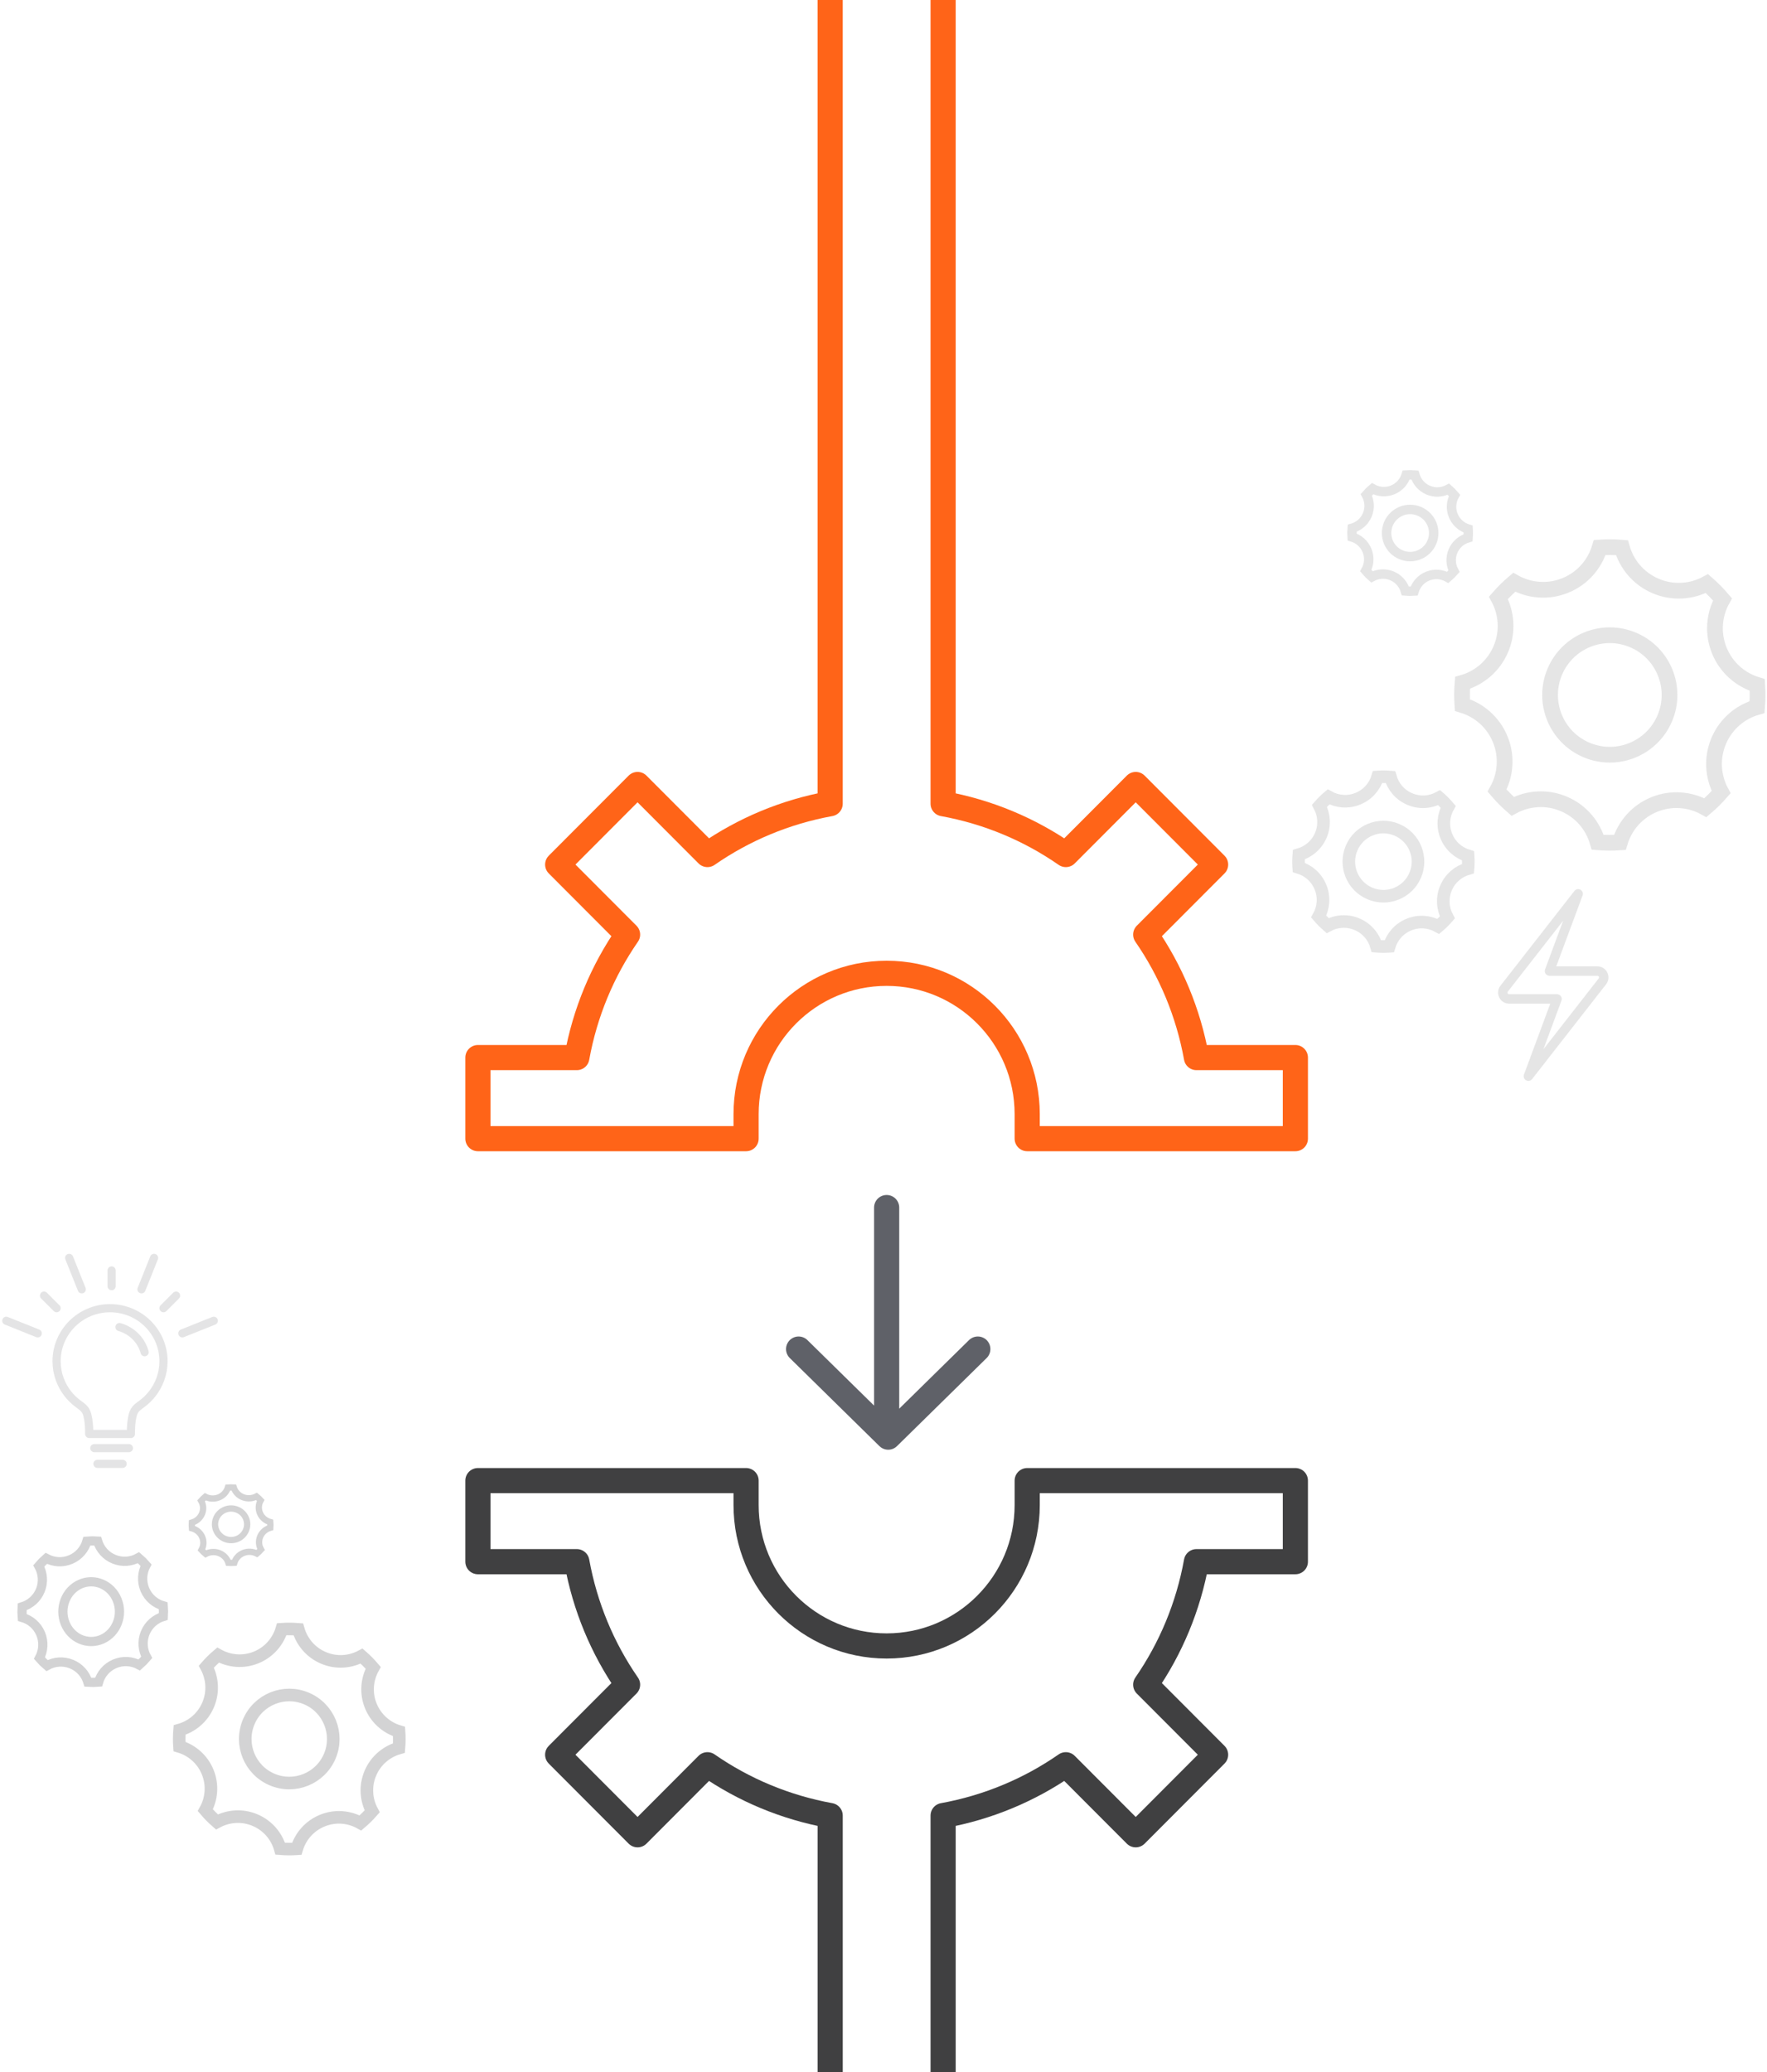 <?xml version="1.0" encoding="UTF-8"?>
<svg width="562px" height="659px" viewBox="0 0 562 659" version="1.1" xmlns="http://www.w3.org/2000/svg" xmlns:xlink="http://www.w3.org/1999/xlink">
    <title>partner-enablement</title>
    <g id="Landing-Page" stroke="none" stroke-width="1" fill="none" fill-rule="evenodd">
        <g id="Partners-Desktop-1440" transform="translate(-284, -1562)">
            <g id="Enablement" transform="translate(-1, 1610)">
                <g id="partner-enablement" transform="translate(287, -48)">
                    <g id="Group-23" opacity="0.603" transform="translate(0, 400)" stroke="#D3D3D4" stroke-linecap="round" stroke-width="2.6">
                        <path d="M26.372,56 C26.372,53.962 26.279,51.859 25.749,49.878 C25.231,47.949 24.15,47.394 22.633,46.234 C21.497,45.366 20.473,44.356 19.591,43.234 C17.341,40.374 16,36.775 16,32.867 C16,23.551 23.612,16 32.999,16 L33.001,16 C42.389,16 50,23.551 50,32.867 C50,36.775 48.659,40.374 46.409,43.234 C45.527,44.356 44.503,45.366 43.367,46.234 C41.85,47.394 40.769,47.949 40.251,49.878 C39.721,51.859 39.628,53.962 39.628,56 L26.372,56 Z" id="Stroke-1" stroke-linejoin="round"></path>
                        <line x1="39" y1="60.5" x2="28" y2="60.5" id="Stroke-3"></line>
                        <line x1="37" y1="65.5" x2="29" y2="65.5" id="Stroke-5"></line>
                        <path d="M36,22 C39.905,23.102 42.964,26.151 44,30" id="Stroke-7"></path>
                        <line x1="33.5" y1="4" x2="33.5" y2="9" id="Stroke-9"></line>
                        <line x1="54" y1="12" x2="50" y2="16" id="Stroke-11"></line>
                        <line x1="12" y1="12" x2="16" y2="16" id="Stroke-13"></line>
                        <line x1="20" y1="0" x2="24" y2="10" id="Stroke-15"></line>
                        <line x1="47" y1="0" x2="43" y2="10" id="Stroke-17"></line>
                        <line x1="0" y1="20" x2="10" y2="24" id="Stroke-19"></line>
                        <line x1="66" y1="20" x2="56" y2="24" id="Stroke-21"></line>
                    </g>
                    <g id="Group-4" opacity="0.601" transform="translate(411, 151)" stroke="#D3D3D4">
                        <path d="M116.499,77.392 C112.415,87.058 101.274,91.579 91.607,87.498 C81.945,83.415 77.421,72.269 81.501,62.608 C85.582,52.946 96.726,48.417 106.39,52.505 C116.053,56.583 120.58,67.726 116.499,77.392 Z M145.893,66.803 C140.609,65.227 136.067,61.354 133.829,55.857 C131.594,50.355 132.157,44.412 134.852,39.604 C133.315,37.797 131.658,36.118 129.89,34.578 C125.048,37.196 119.096,37.682 113.631,35.367 C108.161,33.057 104.351,28.463 102.859,23.161 C100.524,22.97 98.16,22.945 95.798,23.106 C94.227,28.392 90.353,32.935 84.852,35.17 C79.351,37.403 73.414,36.841 68.604,34.15 C66.793,35.685 65.118,37.344 63.579,39.112 C66.199,43.961 66.68,49.899 64.368,55.371 C62.051,60.843 57.468,64.64 52.161,66.143 C51.966,68.476 51.948,70.838 52.107,73.204 C57.391,74.78 61.931,78.642 64.173,84.146 C66.405,89.647 65.839,95.593 63.148,100.403 C64.68,102.208 66.346,103.88 68.11,105.417 C72.954,102.801 78.902,102.323 84.367,104.633 C89.837,106.941 93.645,111.542 95.145,116.837 C97.478,117.032 99.837,117.055 102.202,116.889 C103.773,111.615 107.642,107.07 113.141,104.828 C118.647,102.595 124.588,103.162 129.396,105.846 C131.209,104.316 132.88,102.656 134.417,100.893 C131.796,96.044 131.325,90.096 133.637,84.624 C135.942,79.161 140.539,75.358 145.839,73.852 C146.031,71.525 146.054,69.165 145.893,66.803 Z" id="Stroke-5" stroke-width="5"></path>
                        <path d="M37.131,127.28 C34.767,132.876 28.316,135.493 22.72,133.13 C17.126,130.766 14.507,124.314 16.869,118.72 C19.232,113.127 25.683,110.504 31.279,112.871 C36.873,115.232 39.494,121.684 37.131,127.28 Z M53.939,121.163 C50.903,120.258 48.294,118.033 47.008,114.875 C45.724,111.715 46.047,108.3 47.596,105.538 C46.713,104.501 45.761,103.536 44.745,102.651 C41.964,104.155 38.544,104.434 35.405,103.105 C32.263,101.778 30.074,99.138 29.217,96.092 C27.876,95.983 26.517,95.969 25.161,96.061 C24.258,99.098 22.033,101.707 18.872,102.991 C15.712,104.274 12.302,103.951 9.539,102.405 C8.498,103.287 7.536,104.24 6.652,105.256 C8.157,108.041 8.433,111.453 7.105,114.596 C5.774,117.74 3.141,119.921 0.093,120.784 C-0.019,122.124 -0.03,123.481 0.061,124.841 C3.097,125.746 5.705,127.965 6.993,131.126 C8.275,134.287 7.95,137.702 6.404,140.466 C7.284,141.502 8.242,142.463 9.255,143.346 C12.037,141.843 15.454,141.569 18.594,142.896 C21.736,144.221 23.924,146.865 24.786,149.907 C26.126,150.019 27.481,150.032 28.839,149.936 C29.742,146.906 31.964,144.295 35.124,143.008 C38.286,141.725 41.699,142.05 44.461,143.592 C45.503,142.713 46.463,141.76 47.346,140.747 C45.84,137.962 45.57,134.545 46.898,131.401 C48.222,128.263 50.863,126.078 53.907,125.213 C54.018,123.876 54.031,122.52 53.939,121.163 Z" id="Stroke-5-Copy" stroke-width="4"></path>
                        <path d="M42.407,21.418 C40.796,25.234 36.397,27.018 32.582,25.407 C28.768,23.795 26.982,19.396 28.592,15.582 C30.203,11.768 34.602,9.98 38.417,11.594 C42.231,13.204 44.019,17.603 42.407,21.418 Z M53.958,17.242 C51.878,16.621 50.09,15.097 49.209,12.933 C48.33,10.767 48.551,8.428 49.612,6.536 C49.007,5.824 48.355,5.163 47.659,4.557 C45.753,5.588 43.41,5.779 41.259,4.868 C39.106,3.959 37.606,2.15 37.019,0.063 C36.1,-0.012 35.169,-0.022 34.24,0.042 C33.621,2.123 32.097,3.911 29.931,4.79 C27.766,5.669 25.429,5.448 23.536,4.389 C22.823,4.993 22.163,5.646 21.558,6.342 C22.589,8.25 22.778,10.588 21.868,12.742 C20.956,14.896 19.152,16.39 17.063,16.982 C16.987,17.9 16.98,18.83 17.042,19.761 C19.122,20.381 20.909,21.902 21.791,24.068 C22.67,26.234 22.447,28.574 21.388,30.467 C21.991,31.177 22.647,31.836 23.341,32.441 C25.248,31.411 27.589,31.223 29.74,32.132 C31.893,33.04 33.392,34.852 33.983,36.936 C34.901,37.013 35.83,37.022 36.76,36.956 C37.379,34.88 38.902,33.091 41.066,32.209 C43.233,31.33 45.572,31.553 47.464,32.609 C48.178,32.007 48.836,31.354 49.441,30.66 C48.409,28.751 48.224,26.41 49.134,24.256 C50.041,22.106 51.85,20.609 53.936,20.016 C54.012,19.1 54.021,18.171 53.958,17.242 Z" id="Stroke-5-Copy-2" stroke-width="3"></path>
                    </g>
                    <path d="M102.894,558.447 C99.885,565.569 91.675,568.9 84.552,565.893 C77.433,562.885 74.1,554.672 77.106,547.553 C80.113,540.434 88.324,537.097 95.446,540.109 C102.565,543.114 105.901,551.325 102.894,558.447 Z M124.92,550.619 C120.986,549.446 117.603,546.561 115.937,542.468 C114.272,538.371 114.691,533.945 116.698,530.365 C115.554,529.019 114.32,527.768 113.003,526.622 C109.398,528.572 104.965,528.933 100.895,527.21 C96.822,525.49 93.984,522.068 92.874,518.12 C91.135,517.978 89.375,517.959 87.616,518.079 C86.446,522.016 83.561,525.398 79.464,527.063 C75.368,528.725 70.947,528.307 67.365,526.303 C66.016,527.446 64.769,528.682 63.622,529.998 C65.574,533.609 65.932,538.032 64.21,542.106 C62.485,546.181 59.072,549.009 55.12,550.128 C54.975,551.865 54.961,553.624 55.08,555.386 C59.014,556.559 62.395,559.436 64.065,563.534 C65.727,567.631 65.305,572.059 63.302,575.641 C64.443,576.984 65.684,578.23 66.997,579.375 C70.604,577.427 75.033,577.07 79.103,578.791 C83.176,580.509 86.012,583.936 87.129,587.879 C88.866,588.024 90.624,588.041 92.384,587.918 C93.554,583.99 96.435,580.605 100.53,578.936 C104.631,577.273 109.055,577.695 112.635,579.694 C113.986,578.554 115.23,577.319 116.374,576.005 C114.423,572.395 114.072,567.965 115.793,563.89 C117.51,559.822 120.933,556.99 124.88,555.869 C125.023,554.135 125.04,552.378 124.92,550.619 Z" id="Stroke-5" stroke="#D3D3D4" stroke-width="4" transform="translate(90, 553) scale(-1, -1) translate(-90, -553) "></path>
                    <path d="M35.289,516.196 C33.355,521.029 28.077,523.29 23.498,521.249 C18.921,519.207 16.779,513.635 18.711,508.804 C20.644,503.973 25.923,501.708 30.501,503.752 C35.078,505.792 37.222,511.363 35.289,516.196 Z M49.949,510.969 C47.419,510.215 45.245,508.361 44.174,505.729 C43.104,503.096 43.373,500.25 44.663,497.949 C43.927,497.084 43.134,496.28 42.288,495.543 C39.97,496.796 37.12,497.028 34.504,495.92 C31.886,494.815 30.061,492.615 29.347,490.077 C28.23,489.986 27.098,489.974 25.967,490.051 C25.215,492.581 23.361,494.756 20.727,495.826 C18.093,496.895 15.251,496.626 12.949,495.338 C12.082,496.072 11.28,496.867 10.543,497.713 C11.797,500.034 12.027,502.877 10.921,505.497 C9.812,508.117 7.617,509.934 5.077,510.654 C4.984,511.77 4.975,512.901 5.051,514.034 C7.581,514.788 9.754,516.637 10.827,519.272 C11.896,521.906 11.625,524.752 10.337,527.055 C11.07,527.919 11.868,528.719 12.712,529.455 C15.031,528.203 17.879,527.974 20.495,529.08 C23.113,530.184 24.936,532.387 25.655,534.922 C26.771,535.015 27.901,535.026 29.033,534.947 C29.785,532.422 31.637,530.246 34.27,529.173 C36.905,528.104 39.75,528.375 42.051,529.66 C42.919,528.928 43.719,528.133 44.455,527.289 C43.2,524.968 42.975,522.121 44.081,519.501 C45.185,516.886 47.386,515.065 49.923,514.344 C50.015,513.23 50.026,512.1 49.949,510.969 Z" id="Stroke-5-Copy" stroke="#D3D3D4" stroke-width="2.931" transform="translate(27.5, 512.5) scale(1, -1) translate(-27.5, -512.5) "></path>
                    <path d="M76.21,487.234 C75.111,489.789 72.112,490.984 69.51,489.905 C66.91,488.826 65.692,485.879 66.79,483.325 C67.889,480.77 70.888,479.573 73.489,480.654 C76.09,481.732 77.308,484.678 76.21,487.234 Z M83.972,484.184 C82.566,483.781 81.358,482.792 80.763,481.389 C80.169,479.984 80.318,478.467 81.035,477.239 C80.626,476.778 80.186,476.349 79.715,475.956 C78.428,476.625 76.845,476.748 75.391,476.158 C73.936,475.568 72.923,474.395 72.526,473.041 C71.905,472.992 71.277,472.986 70.648,473.027 C70.231,474.377 69.2,475.537 67.737,476.107 C66.274,476.677 64.695,476.534 63.416,475.847 C62.934,476.239 62.489,476.662 62.079,477.114 C62.776,478.352 62.904,479.868 62.289,481.265 C61.673,482.662 60.454,483.632 59.043,484.015 C58.991,484.611 58.986,485.214 59.028,485.818 C60.434,486.22 61.641,487.207 62.237,488.612 C62.831,490.016 62.681,491.534 61.965,492.763 C62.372,493.223 62.816,493.65 63.285,494.043 C64.573,493.375 66.155,493.253 67.608,493.842 C69.063,494.432 70.076,495.607 70.475,496.958 C71.095,497.008 71.723,497.014 72.352,496.972 C72.769,495.625 73.798,494.465 75.261,493.892 C76.725,493.322 78.305,493.467 79.584,494.152 C80.066,493.761 80.511,493.338 80.919,492.888 C80.222,491.65 80.097,490.131 80.712,488.734 C81.325,487.339 82.548,486.368 83.957,485.984 C84.008,485.389 84.014,484.787 83.972,484.184 Z" id="Stroke-5-Copy-2" stroke="#D3D3D4" stroke-width="2" transform="translate(71.5, 485) scale(1, -1) translate(-71.5, -485) "></path>
                    <g id="Group-3" transform="translate(150, 0)" stroke-linejoin="round" stroke-width="8">
                        <path d="M130,452 L130,384 M159,429 L130.5,457 L102,429" id="Stroke-1" stroke="#5F6168" stroke-linecap="round"></path>
                        <g id="Group-6">
                            <path d="M112.036,659 L112.036,577.345 C97.736,574.749 84.499,569.161 73.002,561.179 L50.778,583.451 L25.372,557.994 L47.602,535.721 C39.633,524.201 34.055,510.937 31.463,496.611 L0,496.611 L0,470.829 L29.769,470.829 L34.856,470.829 L85.293,470.829 L85.293,478.609 C85.293,503.352 105.308,523.408 130,523.408 C154.689,523.408 174.705,503.352 174.705,478.609 L174.705,470.829 L225.142,470.829 L230.229,470.829 L259.998,470.829 L259.998,496.611 L228.532,496.611 C225.941,510.937 220.365,524.201 212.396,535.721 L234.623,557.994 L209.22,583.451 L186.99,561.179 C175.499,569.161 162.26,574.749 147.962,577.345 L147.962,659" id="Stroke-2" stroke="#404041"></path>
                            <path d="M147.962,0 L147.962,255.571 C162.262,258.168 175.499,263.758 186.993,271.741 L209.22,249.468 L234.625,274.926 L212.398,297.198 C220.364,308.718 225.94,321.982 228.535,336.308 L260,336.308 L260,362.09 L230.229,362.09 L225.141,362.09 L174.705,362.09 L174.705,354.307 C174.705,329.565 154.689,309.508 130,309.508 C105.308,309.508 85.292,329.565 85.292,354.307 L85.292,362.09 L34.856,362.09 L29.769,362.09 L0,362.09 L0,336.308 L31.465,336.308 C34.054,321.982 39.633,308.718 47.602,297.198 L25.375,274.926 L50.778,249.468 L73.007,271.741 C84.498,263.758 97.741,258.168 112.035,255.571 L112.035,0" id="Stroke-4" stroke="#FF6418"></path>
                        </g>
                    </g>
                    <path d="M493.225,317.664 L484.104,342.23 L507.645,312.071 C508.683,310.739 507.736,308.796 506.047,308.796 L490.818,308.796 L499.939,284.23 L476.399,314.389 C475.36,315.721 476.308,317.664 477.996,317.664 L493.225,317.664 Z" id="Stroke-1" stroke="#D3D3D4" stroke-width="3" opacity="0.601" stroke-linecap="round" stroke-linejoin="round"></path>
                </g>
            </g>
        </g>
    </g>
</svg>